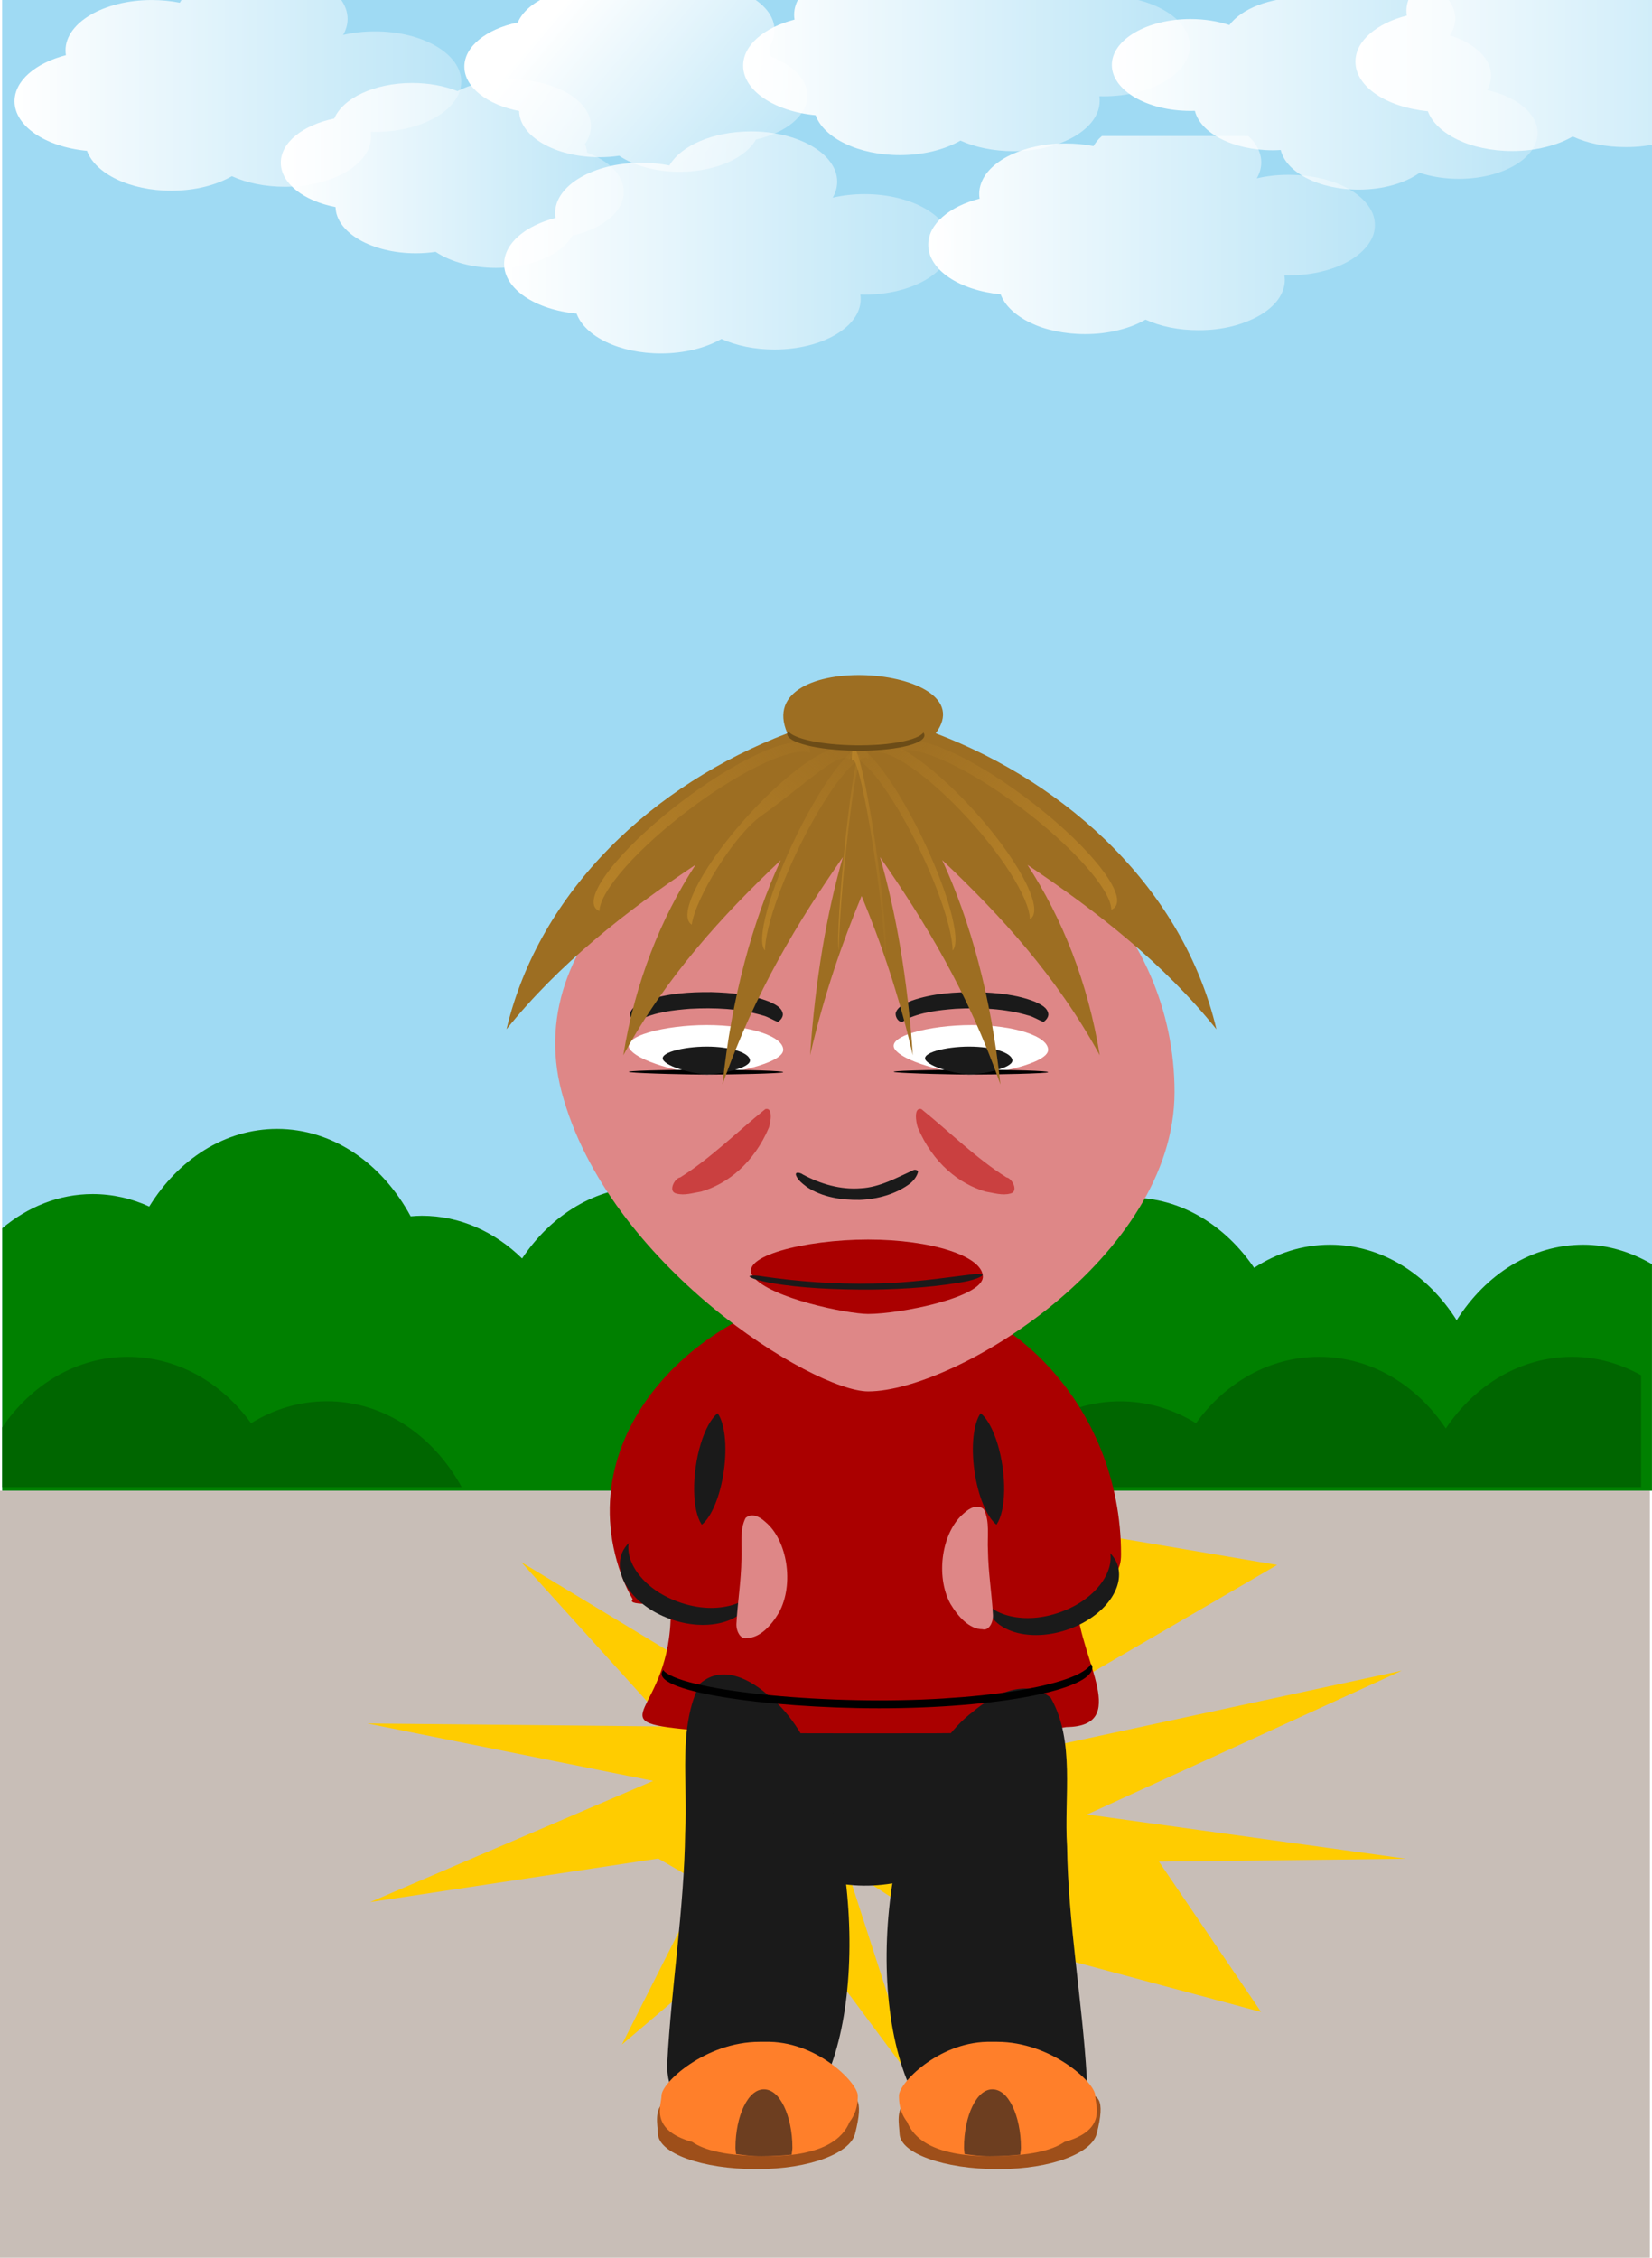 <?xml version="1.0" encoding="UTF-8" standalone="no"?>
<!-- Created with Inkscape (http://www.inkscape.org/) -->
<svg
    xmlns:inkscape="http://www.inkscape.org/namespaces/inkscape"
    xmlns:rdf="http://www.w3.org/1999/02/22-rdf-syntax-ns#"
    xmlns="http://www.w3.org/2000/svg"
    xmlns:sodipodi="http://sodipodi.sourceforge.net/DTD/sodipodi-0.dtd"
    xmlns:ns1="http://sozi.baierouge.fr"
    xmlns:cc="http://creativecommons.org/ns#"
    xmlns:xlink="http://www.w3.org/1999/xlink"
    xmlns:dc="http://purl.org/dc/elements/1.1/"
    id="svg2"
    sodipodi:docname="Girl falls on her backside.svg"
    viewBox="0 0 363.75 497.12"
    version="1.1"
    inkscape:version="0.48.2 r9819"
  >
  <defs
      id="defs4"
    >
    <linearGradient
        id="linearGradient4207"
      >
      <stop
          id="stop4209"
          style="stop-color:#b78228"
          offset="0"
      />
      <stop
          id="stop4211"
          style="stop-color:#b78228;stop-opacity:.116"
          offset="1"
      />
    </linearGradient
    >
    <filter
        id="filter4176"
        height="2.023"
        width="1.576"
        color-interpolation-filters="sRGB"
        y="-.511"
        x="-.288"
        inkscape:collect="always"
      >
      <feGaussianBlur
          id="feGaussianBlur4178"
          stdDeviation="2.253"
          inkscape:collect="always"
      />
    </filter
    >
    <linearGradient
        id="linearGradient3210"
        y2="320.23"
        xlink:href="#linearGradient4207"
        gradientUnits="userSpaceOnUse"
        x2="173.88"
        gradientTransform="translate(147.38 1.593)"
        y1="355.77"
        x1="215.93"
        inkscape:collect="always"
    />
    <linearGradient
        id="linearGradient3212"
        y2="321.17"
        xlink:href="#linearGradient4207"
        gradientUnits="userSpaceOnUse"
        x2="148.79"
        gradientTransform="translate(147.38 1.593)"
        y1="356.92"
        x1="102.4"
        inkscape:collect="always"
    />
    <linearGradient
        id="linearGradient3214"
        y2="321.43"
        xlink:href="#linearGradient4207"
        gradientUnits="userSpaceOnUse"
        x2="164.09"
        gradientTransform="translate(147.38 1.593)"
        y1="358.88"
        x1="198.01"
        inkscape:collect="always"
    />
    <linearGradient
        id="linearGradient3216"
        y2="321.09"
        xlink:href="#linearGradient4207"
        gradientUnits="userSpaceOnUse"
        x2="160.07"
        gradientTransform="translate(147.38 1.593)"
        y1="365.94"
        x1="181.29"
        inkscape:collect="always"
    />
    <linearGradient
        id="linearGradient3218"
        y2="345.22"
        xlink:href="#linearGradient4207"
        gradientUnits="userSpaceOnUse"
        x2="165.97"
        gradientTransform="translate(147.38 1.593)"
        y1="345.22"
        x1="158.4"
        inkscape:collect="always"
    />
    <linearGradient
        id="linearGradient3220"
        y2="344.62"
        xlink:href="#linearGradient4207"
        gradientUnits="userSpaceOnUse"
        x2="160.28"
        gradientTransform="translate(147.38 1.593)"
        y1="344.62"
        x1="155.41"
        inkscape:collect="always"
    />
    <linearGradient
        id="linearGradient3222"
        y2="322.36"
        xlink:href="#linearGradient4207"
        gradientUnits="userSpaceOnUse"
        x2="158.48"
        gradientTransform="translate(147.38 1.593)"
        y1="364.88"
        x1="139.29"
        inkscape:collect="always"
    />
    <linearGradient
        id="linearGradient3224"
        y2="321.57"
        xlink:href="#linearGradient4207"
        gradientUnits="userSpaceOnUse"
        x2="154.08"
        gradientTransform="translate(147.38 1.593)"
        y1="359.65"
        x1="121.99"
        inkscape:collect="always"
    />
    <linearGradient
        id="linearGradient3015"
        y2="203.39"
        xlink:href="#linearGradient4030"
        gradientUnits="userSpaceOnUse"
        x2="605.2"
        gradientTransform="matrix(.585 0 0 .585 31.018 109.42)"
        y1="203.39"
        x1="462.78"
        inkscape:collect="always"
    />
    <linearGradient
        id="linearGradient4030"
        inkscape:collect="always"
      >
      <stop
          id="stop4032"
          style="stop-color:#ffffff"
          offset="0"
      />
      <stop
          id="stop4034"
          style="stop-color:#ffffff;stop-opacity:.281"
          offset="1"
      />
    </linearGradient
    >
    <linearGradient
        id="linearGradient3018"
        y2="318.51"
        xlink:href="#linearGradient4030"
        gradientUnits="userSpaceOnUse"
        x2="458.02"
        gradientTransform="matrix(.585 0 0 .585 -5.362 4.219)"
        y1="261.45"
        x1="389.88"
        inkscape:collect="always"
    />
    <linearGradient
        id="linearGradient3021"
        y2="285.02"
        xlink:href="#linearGradient4030"
        gradientUnits="userSpaceOnUse"
        x2="732.74"
        gradientTransform="matrix(.585 0 0 .585 -25.231 5.929)"
        y1="285.02"
        x1="596.99"
        inkscape:collect="always"
    />
    <linearGradient
        id="linearGradient3024"
        y2="217.07"
        xlink:href="#linearGradient4030"
        gradientUnits="userSpaceOnUse"
        x2="323.3"
        gradientTransform="matrix(.585 0 0 .585 85.621 112.3)"
        y1="217.07"
        x1="213.96"
        inkscape:collect="always"
    />
    <linearGradient
        id="linearGradient3027"
        y2="240.48"
        xlink:href="#linearGradient4030"
        gradientUnits="userSpaceOnUse"
        x2="499"
        gradientTransform="matrix(.585 0 0 .585 192.23 73.056)"
        y1="240.48"
        x1="356.59"
        inkscape:collect="always"
    />
    <linearGradient
        id="linearGradient3088"
        y2="203.39"
        xlink:href="#linearGradient4030"
        gradientUnits="userSpaceOnUse"
        y1="203.39"
        gradientTransform="matrix(.585 0 0 .585 -162.83 76.216)"
        x2="605.2"
        x1="462.78"
        inkscape:collect="always"
    />
    <filter
        id="filter4373"
        height="1.557"
        width="1.277"
        y="-.278"
        x="-.138"
        inkscape:collect="always"
      >
      <feGaussianBlur
          id="feGaussianBlur4375"
          stdDeviation="4.807"
          inkscape:collect="always"
      />
    </filter
    >
    <filter
        id="filter4377"
        height="1.656"
        width="1.361"
        y="-.328"
        x="-.18"
        inkscape:collect="always"
      >
      <feGaussianBlur
          id="feGaussianBlur4379"
          stdDeviation="4.807"
          inkscape:collect="always"
      />
    </filter
    >
    <filter
        id="filter4381"
        height="1.57"
        width="1.29"
        y="-.285"
        x="-.145"
        inkscape:collect="always"
      >
      <feGaussianBlur
          id="feGaussianBlur4383"
          stdDeviation="4.807"
          inkscape:collect="always"
      />
    </filter
    >
    <filter
        id="filter4385"
        height="1.656"
        width="1.361"
        y="-.328"
        x="-.18"
        inkscape:collect="always"
      >
      <feGaussianBlur
          id="feGaussianBlur4387"
          stdDeviation="4.807"
          inkscape:collect="always"
      />
    </filter
    >
    <filter
        id="filter4389"
        height="1.624"
        width="1.277"
        y="-.312"
        x="-.138"
        inkscape:collect="always"
      >
      <feGaussianBlur
          id="feGaussianBlur4391"
          stdDeviation="4.807"
          inkscape:collect="always"
      />
    </filter
    >
    <filter
        id="filter4393"
        height="1.557"
        width="1.277"
        y="-.278"
        x="-.138"
        inkscape:collect="always"
      >
      <feGaussianBlur
          id="feGaussianBlur4395"
          stdDeviation="4.807"
          inkscape:collect="always"
      />
    </filter
    >
  </defs
  >
  <sodipodi:namedview
      id="base"
      fit-margin-left="0"
      inkscape:zoom="2.2087653"
      borderopacity="1.0"
      inkscape:current-layer="layer1"
      inkscape:cx="183.25024"
      inkscape:cy="144.57113"
      inkscape:window-maximized="1"
      showgrid="false"
      fit-margin-right="0"
      inkscape:guide-bbox="true"
      showguides="true"
      bordercolor="#666666"
      inkscape:window-x="0"
      inkscape:window-y="0"
      fit-margin-bottom="0"
      inkscape:window-width="1680"
      inkscape:pageopacity="0.0"
      inkscape:pageshadow="2"
      pagecolor="#ffffff"
      inkscape:document-units="px"
      inkscape:window-height="1002"
      fit-margin-top="0"
  />
  <g
      id="layer1"
      inkscape:label="Laag 1"
      inkscape:groupmode="layer"
      transform="translate(-118.23 -158.5)"
    >
    <g
        id="g3200"
      >
      <path
          id="rect3102"
          style="fill:#9fdaf3"
          d="m0.469 0v328.22h363.28v-328.22h-363.28z"
          transform="translate(118.23 158.5)"
      />
      <path
          id="rect3100"
          style="fill:#c8beb7"
          d="m0 328.22v168.9h363.28v-168.9h-363.28z"
          transform="translate(118.23 158.5)"
      />
      <g
          id="g3087"
        >
        <path
            id="path3872"
            style="fill:#008000"
            inkscape:connector-curvature="0"
            d="m118.72 428.94v57.781h170.09c4.194-6.957 6.75-15.432 6.75-24.688 0-23.319-15.703-42.219-35.062-42.219-11.046 0-20.887 6.164-27.312 15.781-6.026-5.892-13.696-9.406-22.062-9.406-0.828 0-1.655 0.057-2.469 0.125-6.25-11.585-17.081-19.25-29.406-19.25-11.539 0-21.769 6.731-28.156 17.094-3.873-1.776-8.078-2.75-12.469-2.75-7.406 0-14.245 2.81-19.906 7.531z"
        />
        <path
            id="path3915"
            style="fill:#008000"
            inkscape:connector-curvature="0"
            d="m481.97 486.72v-49.875c-4.595-2.662-9.686-4.281-15.125-4.281-11.374 0-21.471 6.513-27.875 16.625-6.404-10.119-16.496-16.625-27.875-16.625-6.05 0-11.752 1.844-16.719 5.094-6.429-9.437-16.199-15.469-27.125-15.469-19.359 0-35.031 18.899-35.031 42.219 0 8.212 2.012 15.824 5.375 22.312h144.38z"
        />
        <path
            id="path3904"
            style="fill:#006600"
            inkscape:connector-curvature="0"
            d="m479.58 461.3v24.632h-144.38c6.188-11.309 17.114-18.888 29.656-18.888 6.05 0 11.752 1.747 16.719 4.826 6.429-8.929 16.208-14.625 27.125-14.625 11.379 0 21.471 6.193 27.875 15.78 6.404-9.58 16.501-15.78 27.875-15.78 5.439 0 10.53 1.534 15.125 4.056z"
        />
        <path
            id="path3917"
            style="fill:#006600"
            inkscape:connector-curvature="0"
            d="m118.72 472.78v13.156h101.16c-6.188-11.309-17.114-18.906-29.656-18.906-6.05 0-11.752 1.765-16.719 4.844-6.429-8.929-16.208-14.625-27.125-14.625-11.267 0-21.244 6.104-27.656 15.531z"
        />
      </g
      >
    </g
    >
    <g
        id="g3093"
      >
      <path
          id="path3093"
          d="m305.22 487.1-8.933 39.718-10.513 7.522-52.772-31.886 32.697 36.2-66.603-0.675 62.948 12.648-62.323 26.69 63.449-9.595 9.81 5.684-17.822 35.282 35.708-30.329 29.261 39.316-15.45-47.792 18.73 12.167 72.502 19.454-22.481-33.094 54.387-0.644-70.212-9.746 69.274-31.668-107.34 23.15 79.9-46.429z"
          sodipodi:nodetypes="ccccccccccccccccccccccc"
          style="fill:#ffcc00"
          inkscape:connector-curvature="0"
      />
      <g
          id="g3044"
        >
        <path
            id="path3909"
            d="m338 620.6c-24.9-4.407-21.886 3.348-21.695 7.75 0.186 4.269 9.713 7.75 21.695 7.75s20.633-3.614 21.695-7.75c4.007-15.618-6.195-5.007-21.695-7.75z"
            sodipodi:nodetypes="sssss"
            style="fill-opacity:1;fill:#9e4f1a"
            inkscape:connector-curvature="0"
        />
        <path
            id="path3906"
            sodipodi:nodetypes="sssss"
            style="fill-opacity:1;fill:#9e4f1a"
            inkscape:connector-curvature="0"
            d="m284.8 620.6c-24.9-4.407-21.886 3.348-21.695 7.75 0.186 4.269 9.713 7.75 21.695 7.75s20.633-3.614 21.695-7.75c4.007-15.618-6.195-5.007-21.695-7.75z"
        />
        <path
            id="path3056"
            style="fill:#1a1a1a"
            inkscape:connector-curvature="0"
            d="m278.66 519.95c-4.924-0.393-10.415 4.609-9.231 11.139 0.132 13.886 8.023 25.62 16.512 33.891 18.27 16.25 46.867 8.835 58.626-14.562 3.32-5.881 6.029-14.292 2.522-20.902-7.886-6.663-17.916-3.502-26.838-4.36-13.962-0.275-27.714-4.013-41.591-5.206z"
        />
        <path
            id="path3052"
            sodipodi:nodetypes="sscsssccss"
            style="fill:#aa0000"
            inkscape:connector-curvature="0"
            d="m309.38 441.75c-30.767 0-63.542 26.983-55.719 58.969 0.942 3.853 2.269 7.113 3.875 9.906-1.606 1.833 8.384 0.118 8.384 2.817 0 22.667-16.549 24.007 4.322 25.93 8.368 0.771 20.781 0.789 39.138 0.789 22.073 0 35.493 0.023 43.623-1.382 14.09-0.166 3.295-14.482 2.33-26.668 8.447-6.124 9.735-7.526 9.735-11.392 0-32.568-24.921-58.969-55.688-58.969z"
        />
        <path
            id="path3003"
            sodipodi:nodetypes="sssss"
            style="fill:#de8787"
            inkscape:connector-curvature="0"
            d="m309.39 333.03c-37.267 0-76.966 30.158-67.49 65.916 10.088 38.066 55.415 65.916 67.49 65.916 19.125 0 67.459-29.508 67.459-65.916 0-36.409-30.191-65.916-67.459-65.916z"
        />
        <path
            id="path3011"
            style="fill:#1a1a1a"
            inkscape:connector-curvature="0"
            d="m349.07 381.84c-0.137-1.476-1.694-2.185-2.874-2.74-4.072-1.634-8.521-2.02-12.869-2.151-4.815-0.039-9.733 0.275-14.314 1.866-1.315 0.54-2.886 1.131-3.502 2.525-0.403 1.083 0.963 2.993 1.955 1.739 3.464-1.716 7.386-2.163 11.193-2.461 5.327-0.28 10.768-0.065 15.913 1.45 1.208 0.272 2.451 1.128 3.45 1.452 0.517-0.416 1.041-0.973 1.048-1.68z"
        />
        <path
            id="path3001"
            style="fill:#1a1a1a"
            inkscape:connector-curvature="0"
            d="m290.61 381.84c-0.137-1.476-1.694-2.185-2.874-2.74-4.072-1.634-8.521-2.02-12.869-2.151-4.815-0.039-9.733 0.275-14.314 1.866-1.315 0.54-2.886 1.131-3.502 2.525-0.403 1.083 0.963 2.993 1.955 1.739 3.464-1.716 7.386-2.163 11.193-2.461 5.327-0.28 10.768-0.065 15.913 1.45 1.208 0.272 2.451 1.128 3.45 1.452 0.517-0.416 1.041-0.973 1.048-1.68z"
        />
        <path
            id="path3019"
            d="m309.38 431.43c-13.957 0-28.825 3.747-25.276 8.19 3.778 4.729 20.754 8.19 25.276 8.19 7.163 0 25.265-3.666 25.265-8.19 0-4.524-11.307-8.19-25.265-8.19z"
            sodipodi:nodetypes="sssss"
            style="fill:#aa0000"
            inkscape:connector-curvature="0"
        />
        <path
            id="path3021"
            sodipodi:nodetypes="sssss"
            style="fill:#ffffff"
            inkscape:connector-curvature="0"
            d="m273.86 384.2c-9.296 0-19.199 2.496-16.835 5.455 2.516 3.15 13.823 5.455 16.835 5.455 4.771 0 16.827-2.442 16.827-5.455 0-3.013-7.531-5.455-16.827-5.455z"
        />
        <path
            id="path3023"
            d="m273.86 394.04c-9.296 0-19.199 0.245-16.835 0.535 2.516 0.309 13.823 0.535 16.835 0.535 4.771 0 16.827-0.239 16.827-0.535 0-0.295-7.531-0.535-16.827-0.535z"
            sodipodi:nodetypes="sssss"
            style="fill:#000000"
            inkscape:connector-curvature="0"
        />
        <path
            id="path3044"
            d="m332.19 384.2c-9.296 0-19.199 2.496-16.835 5.455 2.516 3.15 13.823 5.455 16.835 5.455 4.771 0 16.827-2.442 16.827-5.455 0-3.013-7.531-5.455-16.827-5.455z"
            sodipodi:nodetypes="sssss"
            style="fill:#ffffff"
            inkscape:connector-curvature="0"
        />
        <path
            id="path3046"
            sodipodi:nodetypes="sssss"
            style="fill:#000000"
            inkscape:connector-curvature="0"
            d="m332.19 394.04c-9.296 0-19.199 0.245-16.835 0.535 2.516 0.309 13.823 0.535 16.835 0.535 4.771 0 16.827-0.239 16.827-0.535 0-0.295-7.531-0.535-16.827-0.535z"
        />
        <path
            id="path3048"
            d="m273.86 388.94c-5.253 0-10.85 1.41-9.514 3.083 1.422 1.78 7.812 3.083 9.514 3.083 2.696 0 9.509-1.38 9.509-3.083s-4.256-3.083-9.509-3.083z"
            sodipodi:nodetypes="sssss"
            style="fill:#1a1a1a"
            inkscape:connector-curvature="0"
        />
        <path
            id="path3050"
            sodipodi:nodetypes="sssss"
            style="fill:#1a1a1a"
            inkscape:connector-curvature="0"
            d="m331.63 388.94c-5.253 0-10.85 1.41-9.514 3.083 1.422 1.78 7.812 3.083 9.514 3.083 2.696 0 9.509-1.38 9.509-3.083s-4.256-3.083-9.509-3.083z"
        />
        <path
            id="path3059"
            sodipodi:nodetypes="ccccccc"
            d="m265.15 612.7c-0.301 6.011 3.421 12.723 8.293 11.289 10.355-0.137 19.118 5.247 25.3-5.103 12.147-22.277 6.661-72.201-10.769-86.596-4.381-4.063-10.649-7.385-15.583-3.115-4.981 9.616-2.64 21.867-3.293 32.758-0.226 17.044-3.036 33.828-3.947 50.767z"
            style="fill:#1a1a1a"
            inkscape:connector-curvature="0"
        />
        <path
            id="path3061"
            sodipodi:nodetypes="ccccccc"
            style="fill:#1a1a1a"
            inkscape:connector-curvature="0"
            d="m357.52 615.81c0.33 6.011-3.758 12.723-9.108 11.289-11.374-0.137-20.999 5.247-27.788-5.103-13.342-22.277-7.316-72.201 11.828-86.596 4.812-4.063 11.696-7.385 17.116-3.115 5.471 9.616 2.899 21.867 3.617 32.758 0.249 17.044 3.334 33.828 4.335 50.767z"
        />
        <path
            id="path3072"
            style="fill:#1a1a1a"
            inkscape:connector-curvature="0"
            d="m256.69 498.22c-0.626 0.662-1.165 1.381-1.499 2.225-2.039 5.162 2.663 11.649 10.509 14.497 7.846 2.848 15.868 0.98 17.908-4.182 0.196-0.495 0.274-1.013 0.349-1.528-0.332 0.352-0.655 0.721-1.058 1.018-0.58 0.429-1.221 0.787-1.928 1.098-0.707 0.312-1.474 0.564-2.284 0.753-1.62 0.379-3.419 0.52-5.306 0.376-1.887-0.144-3.855-0.572-5.816-1.284-1.962-0.712-3.732-1.641-5.245-2.731s-2.764-2.338-3.715-3.651c-0.476-0.656-0.876-1.332-1.19-2.015-0.314-0.683-0.547-1.358-0.685-2.047-0.139-0.69-0.184-1.385-0.133-2.062 0.012-0.16 0.071-0.311 0.094-0.469z"
        />
        <path
            id="path3063"
            style="fill:#de8787"
            inkscape:connector-curvature="0"
            d="m280.38 516.02c-0.084 1.676 0.954 3.549 2.313 3.148 2.888-0.038 5.332-2.72 7.056-5.606 3.388-6.213 1.858-15.954-3.003-19.968-1.222-1.133-2.97-2.06-4.346-0.869-1.389 2.682-0.736 6.098-0.918 9.136-0.063 4.754-0.847 9.434-1.101 14.159z"
        />
        <path
            id="path3074"
            d="m362.66 500.46c0.626 0.662 1.165 1.381 1.499 2.225 2.039 5.162-2.663 11.649-10.509 14.497-7.846 2.848-15.868 0.98-17.908-4.182-0.196-0.495-0.274-1.013-0.349-1.528 0.332 0.352 0.655 0.721 1.058 1.018 0.58 0.429 1.221 0.787 1.928 1.098 0.707 0.312 1.474 0.564 2.284 0.753 1.62 0.379 3.419 0.52 5.306 0.376 1.887-0.144 3.855-0.572 5.816-1.284 1.962-0.712 3.732-1.641 5.245-2.731s2.764-2.338 3.715-3.651c0.476-0.656 0.876-1.332 1.19-2.015 0.314-0.683 0.547-1.358 0.685-2.047 0.139-0.69 0.184-1.385 0.133-2.062-0.012-0.16-0.071-0.311-0.094-0.469z"
            style="fill:#1a1a1a"
            inkscape:connector-curvature="0"
        />
        <path
            id="path3065"
            d="m336.87 514.09c0.084 1.676-0.954 3.549-2.313 3.148-2.888-0.038-5.332-2.72-7.056-5.606-3.388-6.213-1.858-15.954 3.003-19.968 1.222-1.133 2.97-2.06 4.346-0.869 1.389 2.682 0.736 6.098 0.918 9.136 0.063 4.754 0.847 9.434 1.101 14.159z"
            style="fill:#de8787"
            inkscape:connector-curvature="0"
        />
        <path
            id="path3007"
            style="fill:#1a1a1a"
            inkscape:connector-curvature="0"
            d="m276.25 469.67c-0.045 0.036-0.086 0.049-0.131 0.088-0.339 0.293-0.675 0.662-1.001 1.099-0.326 0.438-0.652 0.94-0.957 1.506-0.61 1.132-1.169 2.508-1.639 4.052-0.47 1.544-0.851 3.265-1.109 5.087-0.258 1.822-0.368 3.568-0.345 5.182 0.023 1.614 0.178 3.091 0.449 4.347 0.136 0.628 0.309 1.201 0.501 1.712 0.192 0.511 0.412 0.959 0.656 1.334 0.032 0.049 0.068 0.074 0.101 0.121 2.086-1.664 4.043-6.225 4.835-11.819 0.792-5.595 0.181-10.533-1.361-12.71z"
        />
        <path
            id="path3009"
            d="m334.15 469.67c0.045 0.036 0.086 0.049 0.131 0.088 0.339 0.293 0.675 0.662 1.001 1.099 0.326 0.438 0.652 0.94 0.957 1.506 0.61 1.132 1.169 2.508 1.639 4.052 0.47 1.544 0.851 3.265 1.109 5.087 0.258 1.822 0.368 3.568 0.345 5.182-0.023 1.614-0.178 3.091-0.449 4.347-0.136 0.628-0.309 1.201-0.501 1.712-0.192 0.511-0.412 0.959-0.656 1.334-0.032 0.049-0.068 0.074-0.101 0.121-2.086-1.664-4.043-6.225-4.835-11.819-0.792-5.595-0.181-10.533 1.361-12.71z"
            style="fill:#1a1a1a"
            inkscape:connector-curvature="0"
        />
        <path
            id="path3018"
            sodipodi:nodetypes="sscscsss"
            style="fill:#ff7f2a"
            inkscape:connector-curvature="0"
            d="m287.73 608.08c10.889 0.263 19.375 9.165 19.375 11.828 0 1.219-0.066 3.544-1.812 5.812-1.416 3.503-5.619 7.531-18.188 7.531-8.983 0-13.841-1.339-16.438-3.125-9.505-2.663-6.781-8.108-6.781-10.219 0-2.84 9.699-11.828 21.625-11.828 0.745 0 1.493-0.018 2.219 0z"
        />
        <path
            id="path3030"
            style="fill:#1a1a1a"
            inkscape:connector-curvature="0"
            d="m319.47 416.09c-3.759 1.685-7.491 3.832-11.699 4.049-4.446 0.363-8.885-0.944-12.769-3.039-0.402-0.331-1.783-0.754-1.498 0.182 0.429 1.123 1.476 1.867 2.396 2.581 3.412 2.255 7.621 2.888 11.638 2.835 3.946-0.164 7.962-1.256 11.147-3.655 0.776-0.673 1.441-1.53 1.699-2.54-0.093-0.398-0.571-0.477-0.913-0.414z"
        />
        <path
            id="path3033"
            d="m332.89 439.02c-7.171 0.873-14.292 1.985-22.321 2.097-8.482 0.188-16.951-0.489-24.362-1.574-0.766-0.172-3.402-0.39-2.859 0.094 0.818 0.582 2.817 0.967 4.571 1.337 6.51 1.168 14.541 1.496 22.204 1.468 7.528-0.085 15.191-0.651 21.268-1.893 1.481-0.349 2.75-0.793 3.241-1.315-0.178-0.206-1.09-0.247-1.742-0.214z"
            style="fill:#1a1a1a"
            inkscape:connector-curvature="0"
        />
        <path
            id="path2985"
            sodipodi:nodetypes="cccccccccccccccccc"
            style="fill:#9d6e22"
            inkscape:connector-curvature="0"
            d="m291.6 319.97c-29.303 11.164-54.542 34.406-61.844 65.156 11.551-14.399 26.182-25.902 41.625-36.219-7.622 11.712-13.307 25.878-15.906 41.938 9.495-17.364 21.832-30.801 34.656-42.938-6.168 13.397-10.814 30.127-12.812 49.375 7.194-20.511 16.731-35.984 26.5-50.062-3.473 12.027-6.062 26.791-7.219 43.625 3.182-13.712 7.15-24.952 11.344-35.062 4.192 10.108 8.1 21.356 11.281 35.062-1.156-16.835-3.746-31.598-7.219-43.625 9.769 14.079 19.306 29.552 26.5 50.062-2-19.26-6.638-36.005-12.812-49.406 12.835 12.145 25.185 25.591 34.688 42.969-2.597-16.047-8.293-30.199-15.906-41.906 15.432 10.312 30.05 21.798 41.594 36.188-7.301-30.746-32.514-53.991-61.812-65.156 11.341-15.171-40.965-18.93-32.656 0z"
        />
        <path
            id="path4193"
            style="fill:url(#linearGradient3210)"
            inkscape:connector-curvature="0"
            d="m362.93 358.81c-0.053-4.382-8.556-14.03-20.413-22.846-11.532-8.574-22.334-13.464-25.957-11.991-0.005-0.436 0.026-0.838 0.195-1.162 1.861-3.586 13.963 1.378 27 11.071 13.037 9.693 22.079 20.423 20.219 24.009-0.215 0.414-0.569 0.727-1.043 0.919z"
        />
        <path
            id="path3035"
            sodipodi:nodetypes="sscscsss"
            style="fill:#ff7f2a"
            inkscape:connector-curvature="0"
            d="m335.54 608.08c-10.889 0.263-19.375 9.165-19.375 11.828 0 1.219 0.066 3.544 1.812 5.812 1.416 3.503 5.619 7.531 18.188 7.531 8.983 0 13.841-1.339 16.438-3.125 9.505-2.663 6.781-8.108 6.781-10.219 0-2.84-9.699-11.828-21.625-11.828-0.745 0-1.493-0.018-2.219 0z"
        />
        <path
            id="path3039"
            style="filter:url(#filter4176);fill:#ca4040"
            inkscape:connector-curvature="0"
            transform="matrix(1.155 0 0 1.78 108.72 -782.16)"
            d="m154.12 665.66c-5.4 2.829-10.549 6.155-16.218 8.445-1.023 0.069-2.385 1.729-0.767 1.988 1.567 0.29 3.185-0.073 4.752-0.235 5.055-0.939 10.063-3.539 12.929-7.917 0.399-0.758 0.768-2.562-0.696-2.282z"
        />
        <path
            id="path3060"
            style="fill:#6d3e20"
            inkscape:connector-curvature="0"
            d="m342.87 632.91c0.032-0.523 0.156-0.99 0.156-1.531 0-1.776-0.183-3.461-0.5-5s-0.776-2.93-1.344-4.094c-0.568-1.164-1.218-2.099-1.969-2.75-0.751-0.651-1.603-1-2.469-1-0.866 0-1.687 0.349-2.438 1-0.751 0.651-1.401 1.586-1.969 2.75-0.568 1.164-1.026 2.554-1.344 4.094-0.317 1.539-0.5 3.224-0.5 5 0 0.496 0.098 0.925 0.125 1.406 1.713 0.221 3.369 0.469 5.562 0.469 2.594 0 4.737-0.142 6.688-0.344z"
        />
        <path
            id="path3062"
            style="fill:#6d3e20"
            inkscape:connector-curvature="0"
            d="m292.55 632.91c0.032-0.523 0.156-0.99 0.156-1.531 0-1.776-0.183-3.461-0.5-5s-0.776-2.93-1.344-4.094c-0.568-1.164-1.218-2.099-1.969-2.75-0.751-0.651-1.603-1-2.469-1-0.866 0-1.687 0.349-2.438 1-0.751 0.651-1.401 1.586-1.969 2.75-0.568 1.164-1.026 2.554-1.344 4.094-0.317 1.539-0.5 3.224-0.5 5 0 0.496 0.098 0.925 0.125 1.406 1.713 0.221 3.369 0.469 5.562 0.469 2.594 0 4.737-0.142 6.688-0.344z"
        />
        <path
            id="path4180"
            d="m154.12 665.66c-5.4 2.829-10.549 6.155-16.218 8.445-1.023 0.069-2.385 1.729-0.767 1.988 1.567 0.29 3.185-0.073 4.752-0.235 5.055-0.939 10.063-3.539 12.929-7.917 0.399-0.758 0.768-2.562-0.696-2.282z"
            style="filter:url(#filter4176);fill:#ca4040"
            transform="matrix(-1.155 0 0 1.78 499.13 -782.16)"
            inkscape:connector-curvature="0"
        />
        <path
            id="path4191"
            d="m250.22 359.11c0.053-4.382 8.556-14.03 20.413-22.846 11.532-8.574 22.334-13.464 25.957-11.991 0.005-0.436-0.026-0.838-0.195-1.162-1.861-3.586-13.963 1.378-27 11.071-13.037 9.693-22.079 20.423-20.219 24.009 0.215 0.414 0.569 0.727 1.043 0.919z"
            style="fill:url(#linearGradient3212)"
            inkscape:connector-curvature="0"
        />
        <path
            id="path4195"
            d="m345 360.91c-0.04-4.593-6.407-14.708-15.287-23.95-8.636-8.988-16.725-14.114-19.439-12.57-0.003-0.457 0.02-0.878 0.146-1.218 1.393-3.759 10.457 1.445 20.219 11.606 9.763 10.161 16.534 21.409 15.141 25.168-0.161 0.434-0.426 0.762-0.781 0.964z"
            style="fill:url(#linearGradient3214)"
            inkscape:connector-curvature="0"
        />
        <path
            id="path4197"
            style="fill:url(#linearGradient3216)"
            inkscape:connector-curvature="0"
            d="m327.98 367.79c-0.026-5.299-4.205-16.967-10.032-27.628-5.667-10.369-10.976-16.282-12.757-14.5-0.002-0.527 0.013-1.013 0.096-1.406 0.914-4.337 6.862 1.667 13.269 13.389 6.407 11.722 10.851 24.697 9.937 29.034-0.106 0.501-0.28 0.879-0.512 1.111z"
        />
        <path
            id="path4199"
            d="m313.15 370.48c-0.009-5.581-1.358-17.87-3.24-29.1-1.83-10.921-3.545-17.149-4.12-15.273-0.001-0.555 0.004-1.067 0.031-1.48 0.295-4.568 2.216 1.755 4.285 14.102 2.069 12.346 3.504 26.013 3.209 30.58-0.034 0.528-0.09 0.926-0.165 1.171z"
            style="fill:url(#linearGradient3218)"
            inkscape:connector-curvature="0"
        />
        <path
            id="path4201"
            style="fill:url(#linearGradient3220)"
            inkscape:connector-curvature="0"
            d="m302.93 367.79c0.005-5.087 0.874-16.289 2.086-26.525 1.179-9.955 2.283-15.632 2.653-13.921 0-0.506-0.003-0.973-0.02-1.349-0.19-4.163-1.427 1.6-2.76 12.854s-2.257 23.711-2.066 27.874c0.022 0.481 0.058 0.844 0.107 1.067z"
        />
        <path
            id="path4203"
            d="m286.67 367.79c0.026-5.299 4.205-16.967 10.032-27.628 5.667-10.369 10.976-16.282 12.757-14.5 0.002-0.527-0.013-1.013-0.096-1.406-0.914-4.337-6.862 1.667-13.269 13.389-6.407 11.722-10.851 24.697-9.937 29.034 0.106 0.501 0.28 0.879 0.512 1.111z"
            style="fill:url(#linearGradient3222)"
            inkscape:connector-curvature="0"
        />
        <path
            id="path4205"
            sodipodi:nodetypes="csccsccc"
            style="fill:url(#linearGradient3224)"
            inkscape:connector-curvature="0"
            d="m270.55 362.1c0.771-5.846 9.339-19.734 15.287-23.95 10.169-7.208 16.725-14.114 19.439-12.57 0.003-0.457-0.02-0.878-0.146-1.218-1.393-3.759-10.457 1.445-20.219 11.606-9.763 10.161-16.534 21.409-15.141 25.168 0.161 0.434 0.426 0.762 0.781 0.964z"
        />
        <path
            id="path4182"
            style="fill:#6c4c17"
            inkscape:connector-curvature="0"
            d="m321.55 319.8c-1.18 1.696-7.498 2.918-15.085 2.81-7.379-0.105-13.462-1.431-14.681-3.092-0.117 0.169-0.209 0.335-0.22 0.512-0.12 1.958 6.559 3.645 14.901 3.764 8.342 0.119 15.185-1.364 15.305-3.322 0.014-0.226-0.061-0.455-0.22-0.672z"
        />
        <path
            id="path3117"
            style="fill:#000000"
            inkscape:connector-curvature="0"
            d="m264.28 526.19c-3.734 4.637 22.637 8.444 47.53 8.444 25.939 0 46.95-4.039 46.95-9.027 0-0.262-0.138-0.502-0.316-0.73-0.158 0.273-0.35 0.545-0.632 0.81-0.313 0.294-0.702 0.578-1.159 0.861-0.457 0.283-0.987 0.562-1.581 0.832-1.188 0.54-2.634 1.052-4.321 1.532-1.687 0.48-3.593 0.927-5.717 1.335-2.124 0.409-4.458 0.777-6.956 1.102-2.498 0.325-5.174 0.603-7.983 0.832-2.809 0.228-5.743 0.412-8.8 0.533-3.057 0.12-6.242 0.182-9.485 0.182s-6.497-0.067-9.722-0.19c-3.225-0.123-6.417-0.301-9.485-0.533-3.068-0.232-6.004-0.518-8.774-0.847s-5.362-0.698-7.693-1.109c-1.166-0.206-2.264-0.426-3.293-0.649-1.03-0.224-1.995-0.453-2.872-0.693-0.876-0.241-1.666-0.489-2.371-0.744-0.706-0.256-1.327-0.519-1.844-0.788-0.517-0.269-0.927-0.544-1.238-0.825-0.119-0.107-0.15-0.22-0.237-0.328z"
        />
      </g
      >
    </g
    >
    <path
        id="path4246"
        style="filter:url(#filter4393);fill:url(#linearGradient3088)"
        inkscape:connector-curvature="0"
        d="m154.07 174.53c-7.07 0-13.066 2.659-15.223 6.357-1.644-0.331-3.411-0.505-5.247-0.505-8.883 0-16.074 4.203-16.074 9.385 0 0.309 0.022 0.607 0.072 0.908-5.644 1.457-9.587 4.76-9.587 8.592 0 4.673 5.858 8.538 13.522 9.255 1.539 4.246 7.991 7.439 15.728 7.439 4.405 0 8.397-1.037 11.302-2.71 2.729 1.245 6.171 1.975 9.904 1.975 8.883 0 16.074-4.203 16.074-9.385 0-0.294-0.012-0.578-0.058-0.865 0.265 0.007 0.525 0.014 0.793 0.014 8.883 0 16.088-4.203 16.088-9.385s-7.205-9.37-16.088-9.37c-2.107 0-4.11 0.234-5.954 0.663 0.538-0.937 0.836-1.942 0.836-2.984 0-5.182-7.205-9.385-16.088-9.385z"
        transform="matrix(1.18 0 0 1.18 -6.022 -54.345)"
    />
    <path
        id="path4248"
        d="m433.33 195.32c-0.196 0.185-0.411 0.356-0.585 0.549-0.384 0.427-0.718 0.873-0.988 1.335-1.644-0.331-3.413-0.494-5.249-0.494-1.11 0-2.19 0.058-3.237 0.183-1.047 0.125-2.056 0.311-3.018 0.549-0.962 0.237-1.888 0.541-2.743 0.878-0.855 0.337-1.651 0.709-2.377 1.134-0.727 0.425-1.379 0.891-1.957 1.39-0.577 0.499-1.075 1.03-1.481 1.591-0.406 0.561-0.719 1.163-0.933 1.774-0.214 0.611-0.329 1.236-0.329 1.884 0 0.309 0.023 0.613 0.073 0.914-1.411 0.364-2.714 0.834-3.877 1.408-1.163 0.574-2.19 1.25-3.036 1.994-0.846 0.743-1.517 1.561-1.975 2.432-0.229 0.436-0.393 0.875-0.512 1.335-0.119 0.46-0.183 0.929-0.183 1.408 0 0.584 0.081 1.165 0.256 1.719 0.175 0.554 0.434 1.094 0.768 1.609 0.334 0.515 0.747 1.014 1.225 1.481 0.478 0.467 1.022 0.907 1.628 1.317 0.606 0.41 1.276 0.79 1.994 1.134 0.717 0.344 1.491 0.646 2.304 0.914 0.813 0.268 1.667 0.493 2.56 0.677 0.894 0.183 1.822 0.331 2.78 0.421 0.192 0.531 0.466 1.043 0.805 1.536 0.339 0.494 0.754 0.96 1.225 1.408 0.471 0.448 1.002 0.868 1.591 1.262 0.589 0.394 1.227 0.765 1.92 1.097 0.693 0.332 1.43 0.634 2.213 0.896 0.783 0.262 1.611 0.476 2.469 0.658 0.858 0.183 1.75 0.325 2.67 0.421 0.92 0.096 1.868 0.146 2.835 0.146 1.101 0 2.18-0.059 3.219-0.183 1.039-0.123 2.043-0.315 2.999-0.549 0.956-0.234 1.855-0.509 2.707-0.841 0.852-0.333 1.651-0.715 2.377-1.134 1.365 0.622 2.904 1.125 4.572 1.463 1.668 0.338 3.474 0.512 5.34 0.512 1.11 0 2.19-0.058 3.237-0.183 1.047-0.125 2.056-0.311 3.018-0.549 0.962-0.237 1.87-0.541 2.725-0.878 0.855-0.337 1.651-0.709 2.377-1.134 0.727-0.425 1.398-0.891 1.975-1.39 0.577-0.499 1.075-1.03 1.481-1.591 0.406-0.561 0.719-1.163 0.933-1.774 0.214-0.611 0.329-1.236 0.329-1.884 0-0.294-0.028-0.572-0.073-0.86 0.265 0.007 0.537 0 0.805 0 1.11 0 2.19-0.058 3.237-0.183 1.047-0.125 2.055-0.311 3.018-0.549 0.962-0.237 1.887-0.522 2.743-0.86 0.856-0.337 1.65-0.728 2.377-1.152 0.728-0.425 1.379-0.891 1.957-1.39 0.578-0.499 1.074-1.03 1.481-1.591 0.407-0.561 0.737-1.145 0.951-1.756 0.214-0.611 0.311-1.254 0.311-1.902 0-0.648-0.097-1.273-0.311-1.884-0.214-0.61-0.544-1.195-0.951-1.756-0.407-0.561-0.903-1.093-1.481-1.591-0.578-0.498-1.229-0.966-1.957-1.39-0.728-0.424-1.522-0.816-2.377-1.152-0.856-0.337-1.781-0.623-2.743-0.86-0.962-0.237-1.97-0.424-3.018-0.549-1.047-0.125-2.127-0.183-3.237-0.183-1.053 0-2.078 0.052-3.072 0.165-0.995 0.112-1.968 0.279-2.89 0.494 0.269-0.468 0.48-0.946 0.622-1.445 0.142-0.499 0.219-1.015 0.219-1.536 0-0.648-0.115-1.273-0.329-1.884-0.214-0.611-0.526-1.213-0.933-1.774-0.322-0.444-0.739-0.856-1.171-1.262h-27.305z"
        style="filter:url(#filter4389);fill:url(#linearGradient3027)"
        transform="matrix(1.18 0 0 1.18 -150.47 -42.028)"
        inkscape:connector-curvature="0"
    />
    <path
        id="path4250"
        d="m252.96 221.76c-3.503 0.104-6.693 0.917-9.155 2.188-2.406-0.961-5.321-1.517-8.457-1.517-7.028 0-12.923 2.824-14.539 6.632-5.811 1.201-9.974 4.441-9.974 8.243 0 3.854 4.279 7.122 10.216 8.283 0.11 4.771 6.778 8.618 14.982 8.618 1.278 0 2.507-0.093 3.692-0.268 2.746 1.832 6.777 2.994 11.277 2.994 6.652 0 12.289-2.528 14.243-6.028 5.609-1.263 9.585-4.445 9.585-8.162 0-3.072-2.723-5.758-6.833-7.316-0.055-0.549-0.196-1.094-0.416-1.611 0.722-1.024 1.128-2.153 1.128-3.329 0-4.825-6.709-8.726-14.982-8.726-0.259 0-0.51-0.007-0.765 0z"
        style="filter:url(#filter4385);fill:url(#linearGradient3024)"
        transform="matrix(1.18 0 0 1.18 -68.726 -85.697)"
        inkscape:connector-curvature="0"
    />
    <path
        id="path4252"
        d="m373.56 152.48c-5.718 0-10.672 1.904-13.098 4.686-0.306-0.011-0.61-0.013-0.922-0.013-6.013 0-11.181 2.103-13.454 5.121-2.139-0.71-4.616-1.119-7.253-1.119-8.112 0-14.678 3.838-14.678 8.57s6.566 8.57 14.678 8.57c0.271 0 0.549-0.005 0.816-0.013 1.01 4.157 7.14 7.359 14.547 7.359 0.498 0 0.989-0.024 1.474-0.053 0.983 4.176 7.118 7.398 14.547 7.398 4.585 0 8.68-1.226 11.374-3.146 2.156 0.725 4.653 1.132 7.319 1.132 8.112 0 14.691-3.825 14.691-8.557 0-3.65-3.915-6.769-9.426-8.004 0.477-0.844 0.75-1.748 0.75-2.686 0-3.256-3.116-6.08-7.701-7.53 0.661-0.975 1.014-2.034 1.014-3.146 0-4.732-6.566-8.57-14.678-8.57z"
        style="filter:url(#filter4381);fill:url(#linearGradient3021)"
        transform="matrix(1.18 0 0 1.18 -19.459 -27.472)"
        inkscape:connector-curvature="0"
    />
    <path
        id="path4254"
        style="filter:url(#filter4377);fill:url(#linearGradient3018)"
        inkscape:connector-curvature="0"
        d="m245.46 154.49c-3.503 0.104-6.693 0.917-9.155 2.188-2.406-0.961-5.321-1.517-8.457-1.517-7.028 0-12.923 2.824-14.539 6.632-5.811 1.201-9.974 4.441-9.974 8.243 0 3.854 4.279 7.122 10.216 8.283 0.11 4.771 6.778 8.618 14.982 8.618 1.278 0 2.507-0.093 3.692-0.268 2.746 1.832 6.777 2.994 11.277 2.994 6.652 0 12.289-2.528 14.243-6.028 5.609-1.263 9.585-4.445 9.585-8.162 0-3.072-2.723-5.758-6.833-7.316-0.055-0.549-0.196-1.094-0.416-1.611 0.722-1.024 1.128-2.153 1.128-3.329 0-4.825-6.709-8.726-14.982-8.726-0.259 0-0.51-0.007-0.765 0z"
        transform="matrix(1.18 0 0 1.18 -19.459 -27.472)"
    />
    <path
        id="path4599"
        d="m347.91 207.74c-7.07 0-13.066 2.659-15.223 6.357-1.644-0.331-3.411-0.505-5.247-0.505-8.883 0-16.074 4.203-16.074 9.385 0 0.309 0.022 0.607 0.072 0.908-5.644 1.457-9.587 4.76-9.587 8.592 0 4.673 5.858 8.538 13.522 9.255 1.539 4.246 7.991 7.439 15.728 7.439 4.405 0 8.397-1.037 11.302-2.71 2.729 1.245 6.171 1.975 9.904 1.975 8.883 0 16.074-4.203 16.074-9.385 0-0.294-0.012-0.578-0.058-0.865 0.265 0.007 0.525 0.014 0.793 0.014 8.883 0 16.088-4.203 16.088-9.385s-7.205-9.37-16.088-9.37c-2.107 0-4.11 0.234-5.954 0.663 0.538-0.937 0.836-1.942 0.836-2.984 0-5.182-7.205-9.385-16.088-9.385z"
        style="filter:url(#filter4373);fill:url(#linearGradient3015)"
        transform="matrix(1.18 0 0 1.18 -74.325 -101.37)"
        inkscape:connector-curvature="0"
    />
    <path
        id="path4397"
        style="filter:url(#filter4373);fill:url(#linearGradient3015)"
        inkscape:connector-curvature="0"
        transform="matrix(1.18 0 0 1.18 -240.04 -55.465)"
        d="m347.91 207.74c-7.07 0-13.066 2.659-15.223 6.357-1.644-0.331-3.411-0.505-5.247-0.505-8.883 0-16.074 4.203-16.074 9.385 0 0.309 0.022 0.607 0.072 0.908-5.644 1.457-9.587 4.76-9.587 8.592 0 4.673 5.858 8.538 13.522 9.255 1.539 4.246 7.991 7.439 15.728 7.439 4.405 0 8.397-1.037 11.302-2.71 2.729 1.245 6.171 1.975 9.904 1.975 8.883 0 16.074-4.203 16.074-9.385 0-0.294-0.012-0.578-0.058-0.865 0.265 0.007 0.525 0.014 0.793 0.014 8.883 0 16.088-4.203 16.088-9.385s-7.205-9.37-16.088-9.37c-2.107 0-4.11 0.234-5.954 0.663 0.538-0.937 0.836-1.942 0.836-2.984 0-5.182-7.205-9.385-16.088-9.385z"
    />
    <path
        id="path4401"
        d="m347.91 207.74c-7.07 0-13.066 2.659-15.223 6.357-1.644-0.331-3.411-0.505-5.247-0.505-8.883 0-16.074 4.203-16.074 9.385 0 0.309 0.022 0.607 0.072 0.908-5.644 1.457-9.587 4.76-9.587 8.592 0 4.673 5.858 8.538 13.522 9.255 1.539 4.246 7.991 7.439 15.728 7.439 4.405 0 8.397-1.037 11.302-2.71 2.729 1.245 6.171 1.975 9.904 1.975 8.883 0 16.074-4.203 16.074-9.385 0-0.294-0.012-0.578-0.058-0.865 0.265 0.007 0.525 0.014 0.793 0.014 8.883 0 16.088-4.203 16.088-9.385s-7.205-9.37-16.088-9.37c-2.107 0-4.11 0.234-5.954 0.663 0.538-0.937 0.836-1.942 0.836-2.984 0-5.182-7.205-9.385-16.088-9.385z"
        style="filter:url(#filter4373);fill:url(#linearGradient3015)"
        transform="matrix(1.18 0 0 1.18 -126.95 -57.704)"
        inkscape:connector-curvature="0"
    />
    <path
        id="path4405"
        style="filter:url(#filter4389);fill:url(#linearGradient3027)"
        inkscape:connector-curvature="0"
        transform="matrix(1.18 0 0 1.18 -66.487 -43.148)"
        d="m433.33 195.32c-0.196 0.185-0.411 0.356-0.585 0.549-0.384 0.427-0.718 0.873-0.988 1.335-1.644-0.331-3.413-0.494-5.249-0.494-1.11 0-2.19 0.058-3.237 0.183-1.047 0.125-2.056 0.311-3.018 0.549-0.962 0.237-1.888 0.541-2.743 0.878-0.855 0.337-1.651 0.709-2.377 1.134-0.727 0.425-1.379 0.891-1.957 1.39-0.577 0.499-1.075 1.03-1.481 1.591-0.406 0.561-0.719 1.163-0.933 1.774-0.214 0.611-0.329 1.236-0.329 1.884 0 0.309 0.023 0.613 0.073 0.914-1.411 0.364-2.714 0.834-3.877 1.408-1.163 0.574-2.19 1.25-3.036 1.994-0.846 0.743-1.517 1.561-1.975 2.432-0.229 0.436-0.393 0.875-0.512 1.335-0.119 0.46-0.183 0.929-0.183 1.408 0 0.584 0.081 1.165 0.256 1.719 0.175 0.554 0.434 1.094 0.768 1.609 0.334 0.515 0.747 1.014 1.225 1.481 0.478 0.467 1.022 0.907 1.628 1.317 0.606 0.41 1.276 0.79 1.994 1.134 0.717 0.344 1.491 0.646 2.304 0.914 0.813 0.268 1.667 0.493 2.56 0.677 0.894 0.183 1.822 0.331 2.78 0.421 0.192 0.531 0.466 1.043 0.805 1.536 0.339 0.494 0.754 0.96 1.225 1.408 0.471 0.448 1.002 0.868 1.591 1.262 0.589 0.394 1.227 0.765 1.92 1.097 0.693 0.332 1.43 0.634 2.213 0.896 0.783 0.262 1.611 0.476 2.469 0.658 0.858 0.183 1.75 0.325 2.67 0.421 0.92 0.096 1.868 0.146 2.835 0.146 1.101 0 2.18-0.059 3.219-0.183 1.039-0.123 2.043-0.315 2.999-0.549 0.956-0.234 1.855-0.509 2.707-0.841 0.852-0.333 1.651-0.715 2.377-1.134 1.365 0.622 2.904 1.125 4.572 1.463 1.668 0.338 3.474 0.512 5.34 0.512 1.11 0 2.19-0.058 3.237-0.183 1.047-0.125 2.056-0.311 3.018-0.549 0.962-0.237 1.87-0.541 2.725-0.878 0.855-0.337 1.651-0.709 2.377-1.134 0.727-0.425 1.398-0.891 1.975-1.39 0.577-0.499 1.075-1.03 1.481-1.591 0.406-0.561 0.719-1.163 0.933-1.774 0.214-0.611 0.329-1.236 0.329-1.884 0-0.294-0.028-0.572-0.073-0.86 0.265 0.007 0.537 0 0.805 0 1.11 0 2.19-0.058 3.237-0.183 1.047-0.125 2.055-0.311 3.018-0.549 0.962-0.237 1.887-0.522 2.743-0.86 0.856-0.337 1.65-0.728 2.377-1.152 0.728-0.425 1.379-0.891 1.957-1.39 0.578-0.499 1.074-1.03 1.481-1.591 0.407-0.561 0.737-1.145 0.951-1.756 0.214-0.611 0.311-1.254 0.311-1.902 0-0.648-0.097-1.273-0.311-1.884-0.214-0.61-0.544-1.195-0.951-1.756-0.407-0.561-0.903-1.093-1.481-1.591-0.578-0.498-1.229-0.966-1.957-1.39-0.728-0.424-1.522-0.816-2.377-1.152-0.856-0.337-1.781-0.623-2.743-0.86-0.962-0.237-1.97-0.424-3.018-0.549-1.047-0.125-2.127-0.183-3.237-0.183-1.053 0-2.078 0.052-3.072 0.165-0.995 0.112-1.968 0.279-2.89 0.494 0.269-0.468 0.48-0.946 0.622-1.445 0.142-0.499 0.219-1.015 0.219-1.536 0-0.648-0.115-1.273-0.329-1.884-0.214-0.611-0.526-1.213-0.933-1.774-0.322-0.444-0.739-0.856-1.171-1.262h-27.305z"
    />
    <path
        id="path4409"
        d="m433.33 195.32c-0.196 0.185-0.411 0.356-0.585 0.549-0.384 0.427-0.718 0.873-0.988 1.335-1.644-0.331-3.413-0.494-5.249-0.494-1.11 0-2.19 0.058-3.237 0.183-1.047 0.125-2.056 0.311-3.018 0.549-0.962 0.237-1.888 0.541-2.743 0.878-0.855 0.337-1.651 0.709-2.377 1.134-0.727 0.425-1.379 0.891-1.957 1.39-0.577 0.499-1.075 1.03-1.481 1.591-0.406 0.561-0.719 1.163-0.933 1.774-0.214 0.611-0.329 1.236-0.329 1.884 0 0.309 0.023 0.613 0.073 0.914-1.411 0.364-2.714 0.834-3.877 1.408-1.163 0.574-2.19 1.25-3.036 1.994-0.846 0.743-1.517 1.561-1.975 2.432-0.229 0.436-0.393 0.875-0.512 1.335-0.119 0.46-0.183 0.929-0.183 1.408 0 0.584 0.081 1.165 0.256 1.719 0.175 0.554 0.434 1.094 0.768 1.609 0.334 0.515 0.747 1.014 1.225 1.481 0.478 0.467 1.022 0.907 1.628 1.317 0.606 0.41 1.276 0.79 1.994 1.134 0.717 0.344 1.491 0.646 2.304 0.914 0.813 0.268 1.667 0.493 2.56 0.677 0.894 0.183 1.822 0.331 2.78 0.421 0.192 0.531 0.466 1.043 0.805 1.536 0.339 0.494 0.754 0.96 1.225 1.408 0.471 0.448 1.002 0.868 1.591 1.262 0.589 0.394 1.227 0.765 1.92 1.097 0.693 0.332 1.43 0.634 2.213 0.896 0.783 0.262 1.611 0.476 2.469 0.658 0.858 0.183 1.75 0.325 2.67 0.421 0.92 0.096 1.868 0.146 2.835 0.146 1.101 0 2.18-0.059 3.219-0.183 1.039-0.123 2.043-0.315 2.999-0.549 0.956-0.234 1.855-0.509 2.707-0.841 0.852-0.333 1.651-0.715 2.377-1.134 1.365 0.622 2.904 1.125 4.572 1.463 1.668 0.338 3.474 0.512 5.34 0.512 1.11 0 2.19-0.058 3.237-0.183 1.047-0.125 2.056-0.311 3.018-0.549 0.962-0.237 1.87-0.541 2.725-0.878 0.855-0.337 1.651-0.709 2.377-1.134 0.727-0.425 1.398-0.891 1.975-1.39 0.577-0.499 1.075-1.03 1.481-1.591 0.406-0.561 0.719-1.163 0.933-1.774 0.214-0.611 0.329-1.236 0.329-1.884 0-0.294-0.028-0.572-0.073-0.86 0.265 0.007 0.537 0 0.805 0 1.11 0 2.19-0.058 3.237-0.183 1.047-0.125 2.055-0.311 3.018-0.549 0.962-0.237 1.887-0.522 2.743-0.86 0.856-0.337 1.65-0.728 2.377-1.152 0.728-0.425 1.379-0.891 1.957-1.39 0.578-0.499 1.074-1.03 1.481-1.591 0.407-0.561 0.737-1.145 0.951-1.756 0.214-0.611 0.311-1.254 0.311-1.902 0-0.648-0.097-1.273-0.311-1.884-0.214-0.61-0.544-1.195-0.951-1.756-0.407-0.561-0.903-1.093-1.481-1.591-0.578-0.498-1.229-0.966-1.957-1.39-0.728-0.424-1.522-0.816-2.377-1.152-0.856-0.337-1.781-0.623-2.743-0.86-0.962-0.237-1.97-0.424-3.018-0.549-1.047-0.125-2.127-0.183-3.237-0.183-1.053 0-2.078 0.052-3.072 0.165-0.995 0.112-1.968 0.279-2.89 0.494 0.269-0.468 0.48-0.946 0.622-1.445 0.142-0.499 0.219-1.015 0.219-1.536 0-0.648-0.115-1.273-0.329-1.884-0.214-0.611-0.526-1.213-0.933-1.774-0.322-0.444-0.739-0.856-1.171-1.262h-27.305z"
        style="filter:url(#filter4389);fill:url(#linearGradient3027)"
        transform="matrix(1.18 0 0 1.18 -56.409 -82.338)"
        inkscape:connector-curvature="0"
    />
    <path
        id="path4413"
        style="filter:url(#filter4389);fill:url(#linearGradient3027)"
        inkscape:connector-curvature="0"
        transform="matrix(1.18 0 0 1.18 -299.39 -86.817)"
        d="m433.33 195.32c-0.196 0.185-0.411 0.356-0.585 0.549-0.384 0.427-0.718 0.873-0.988 1.335-1.644-0.331-3.413-0.494-5.249-0.494-1.11 0-2.19 0.058-3.237 0.183-1.047 0.125-2.056 0.311-3.018 0.549-0.962 0.237-1.888 0.541-2.743 0.878-0.855 0.337-1.651 0.709-2.377 1.134-0.727 0.425-1.379 0.891-1.957 1.39-0.577 0.499-1.075 1.03-1.481 1.591-0.406 0.561-0.719 1.163-0.933 1.774-0.214 0.611-0.329 1.236-0.329 1.884 0 0.309 0.023 0.613 0.073 0.914-1.411 0.364-2.714 0.834-3.877 1.408-1.163 0.574-2.19 1.25-3.036 1.994-0.846 0.743-1.517 1.561-1.975 2.432-0.229 0.436-0.393 0.875-0.512 1.335-0.119 0.46-0.183 0.929-0.183 1.408 0 0.584 0.081 1.165 0.256 1.719 0.175 0.554 0.434 1.094 0.768 1.609 0.334 0.515 0.747 1.014 1.225 1.481 0.478 0.467 1.022 0.907 1.628 1.317 0.606 0.41 1.276 0.79 1.994 1.134 0.717 0.344 1.491 0.646 2.304 0.914 0.813 0.268 1.667 0.493 2.56 0.677 0.894 0.183 1.822 0.331 2.78 0.421 0.192 0.531 0.466 1.043 0.805 1.536 0.339 0.494 0.754 0.96 1.225 1.408 0.471 0.448 1.002 0.868 1.591 1.262 0.589 0.394 1.227 0.765 1.92 1.097 0.693 0.332 1.43 0.634 2.213 0.896 0.783 0.262 1.611 0.476 2.469 0.658 0.858 0.183 1.75 0.325 2.67 0.421 0.92 0.096 1.868 0.146 2.835 0.146 1.101 0 2.18-0.059 3.219-0.183 1.039-0.123 2.043-0.315 2.999-0.549 0.956-0.234 1.855-0.509 2.707-0.841 0.852-0.333 1.651-0.715 2.377-1.134 1.365 0.622 2.904 1.125 4.572 1.463 1.668 0.338 3.474 0.512 5.34 0.512 1.11 0 2.19-0.058 3.237-0.183 1.047-0.125 2.056-0.311 3.018-0.549 0.962-0.237 1.87-0.541 2.725-0.878 0.855-0.337 1.651-0.709 2.377-1.134 0.727-0.425 1.398-0.891 1.975-1.39 0.577-0.499 1.075-1.03 1.481-1.591 0.406-0.561 0.719-1.163 0.933-1.774 0.214-0.611 0.329-1.236 0.329-1.884 0-0.294-0.028-0.572-0.073-0.86 0.265 0.007 0.537 0 0.805 0 1.11 0 2.19-0.058 3.237-0.183 1.047-0.125 2.055-0.311 3.018-0.549 0.962-0.237 1.887-0.522 2.743-0.86 0.856-0.337 1.65-0.728 2.377-1.152 0.728-0.425 1.379-0.891 1.957-1.39 0.578-0.499 1.074-1.03 1.481-1.591 0.407-0.561 0.737-1.145 0.951-1.756 0.214-0.611 0.311-1.254 0.311-1.902 0-0.648-0.097-1.273-0.311-1.884-0.214-0.61-0.544-1.195-0.951-1.756-0.407-0.561-0.903-1.093-1.481-1.591-0.578-0.498-1.229-0.966-1.957-1.39-0.728-0.424-1.522-0.816-2.377-1.152-0.856-0.337-1.781-0.623-2.743-0.86-0.962-0.237-1.97-0.424-3.018-0.549-1.047-0.125-2.127-0.183-3.237-0.183-1.053 0-2.078 0.052-3.072 0.165-0.995 0.112-1.968 0.279-2.89 0.494 0.269-0.468 0.48-0.946 0.622-1.445 0.142-0.499 0.219-1.015 0.219-1.536 0-0.648-0.115-1.273-0.329-1.884-0.214-0.611-0.526-1.213-0.933-1.774-0.322-0.444-0.739-0.856-1.171-1.262h-27.305z"
    />
  </g
  >
</svg
>
